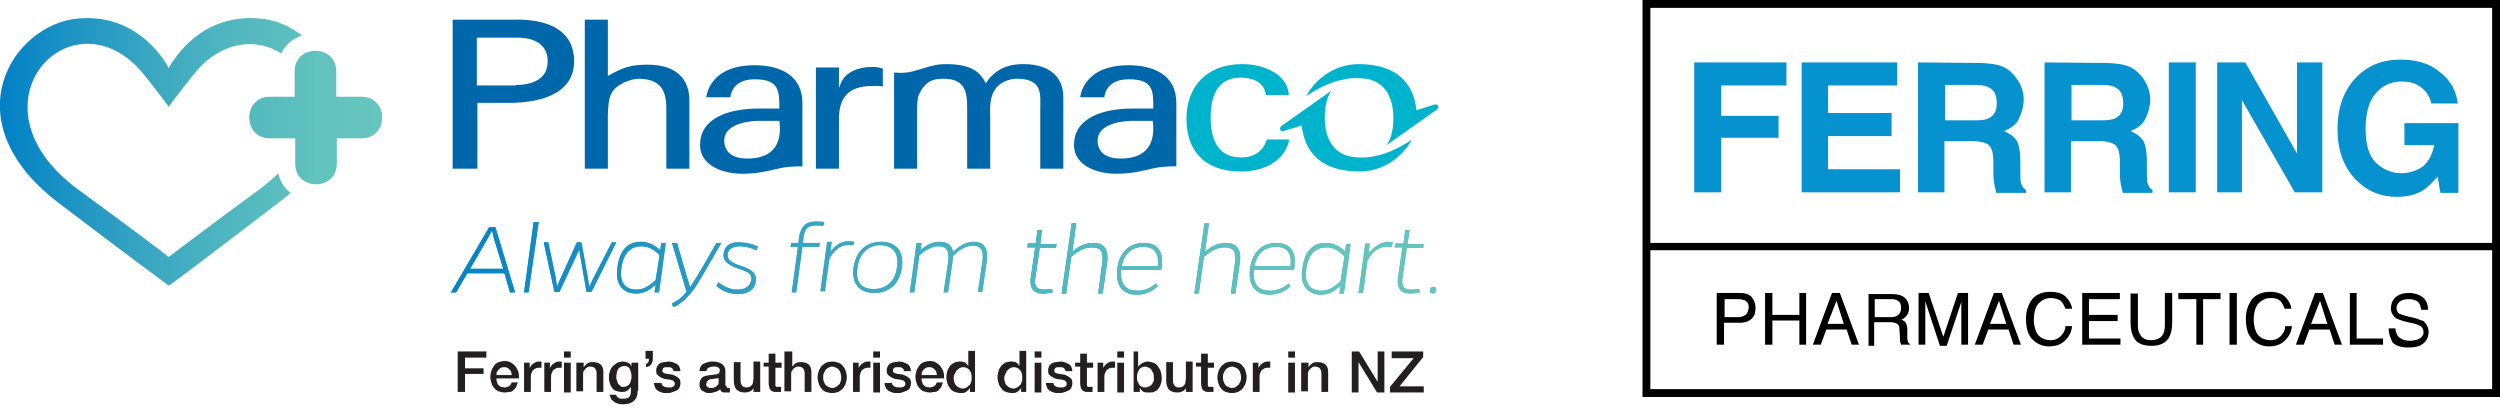 <?xml version="1.0" encoding="utf-8"?>
<!-- Generator: Adobe Illustrator 23.1.1, SVG Export Plug-In . SVG Version: 6.00 Build 0)  -->
<svg version="1.1" id="Layer_1" xmlns="http://www.w3.org/2000/svg" xmlns:xlink="http://www.w3.org/1999/xlink" x="0px" y="0px"
	 viewBox="0 0 444.6 72.7" style="enable-background:new 0 0 444.6 72.7;" xml:space="preserve">
<style type="text/css">
	.st0{fill:#00B3CC;}
	.st1{fill:#0067AB;}
	.st2{fill:url(#SVGID_1_);}
	.st3{fill:url(#SVGID_2_);}
	.st4{fill:url(#SVGID_3_);}
	.st5{fill:url(#SVGID_4_);}
	.st6{fill:url(#SVGID_5_);}
	.st7{fill:url(#SVGID_6_);}
	.st8{fill:url(#SVGID_7_);}
	.st9{fill:url(#SVGID_8_);}
	.st10{fill:url(#SVGID_9_);}
	.st11{fill:url(#SVGID_10_);}
	.st12{fill:url(#SVGID_11_);}
	.st13{fill:url(#SVGID_12_);}
	.st14{fill:url(#SVGID_13_);}
	.st15{fill:url(#SVGID_14_);}
	.st16{fill:url(#SVGID_15_);}
	.st17{fill:url(#SVGID_16_);}
	.st18{fill:url(#SVGID_17_);}
	.st19{fill:url(#SVGID_18_);}
	.st20{fill:url(#SVGID_19_);}
	.st21{fill:url(#SVGID_20_);}
	.st22{fill:url(#SVGID_21_);}
	.st23{fill:url(#SVGID_22_);}
	.st24{fill:url(#SVGID_23_);}
	.st25{fill:url(#SVGID_24_);}
	.st26{fill:url(#SVGID_25_);}
	.st27{fill:url(#SVGID_26_);}
	.st28{fill:url(#SVGID_27_);}
	.st29{fill:url(#SVGID_28_);}
	.st30{fill:url(#SVGID_29_);}
	.st31{fill:url(#SVGID_30_);}
	.st32{fill:url(#SVGID_31_);}
	.st33{fill:url(#SVGID_32_);}
	.st34{fill:url(#SVGID_33_);}
	.st35{fill:url(#SVGID_34_);}
	.st36{fill:url(#SVGID_35_);}
	.st37{fill:url(#SVGID_36_);}
	.st38{fill:url(#SVGID_37_);}
	.st39{fill:url(#SVGID_38_);}
	.st40{fill:url(#SVGID_39_);}
	.st41{fill:url(#SVGID_40_);}
	.st42{fill:#231F20;}
	.st43{fill:none;}
	.st44{fill:#0692CE;}
</style>
<path class="st0" d="M229.3,24.8c-0.8,3.8-4.4,5.7-8.6,5.7c-6.9,0-9.7-4.1-9.7-9.4c0-5.3,3.2-9.7,10-9.7c3.4,0,8,1.6,8.2,5.5h-4.1
	c-0.2-2.3-2.4-3.1-4.4-3.1c-3.9,0-5.4,2.8-5.4,7.1c0,4.2,1.5,7.1,5.4,7.1c2.1,0,3.9-0.9,4.6-3.2L229.3,24.8z"/>
<g>
	<path class="st1" d="M80.5,3.5h10.6c5.9-0.2,11,1.6,11,7.4c0,5.5-5.4,7.3-11.2,7.4h-6V30h-4.4V3.5z M91.7,15.1
		c0.5,0,5.7,0.2,5.7-4.2c0-4.5-5.2-4.2-5.7-4.2h-6.9v8.5H91.7z"/>
</g>
<path class="st1" d="M104,30V3.5h4.1v10l0,0c2.7-1.5,4-2,7.1-2c5.6,0,7.4,3.1,7.4,6.3V30h-4.1V19.3c0-3.2-1-5.2-4.8-5.3
	c-1.6,0-4.1,1-4.9,2.5c-0.6,1-0.7,3.1-0.7,4.2V30H104z"/>
<path class="st1" d="M138.6,19.2c0-3.1-0.1-5.1-4.4-5.1c-4.2,0-4.3,3.2-4.3,3.2h-4.3c0,0,0.4-5.7,8.6-5.7c4.4,0,8.5,1.7,8.5,6.7
	c0,0,0,9.8,0,11.3c0,0-2.1-0.1-3.9,0.3c-1.9,0.4-3.8,1-6.8,1c-3.7,0-7.5-1.6-7.5-5.1c0-5,5.4-6.5,10.5-6.5H138.6z M134.6,21.5
	c-2.5,0.1-5.8,0.9-5.8,3.5c0,2.2,1.7,3.2,4.1,3.2c4.9,0,6.2-3,5.7-6.7H134.6z"/>
<path class="st1" d="M205.1,19.2c0-3.1,0-5.1-4.4-5.1c-4.2,0-4.3,3.2-4.3,3.2h-4.3c0,0,0.4-5.7,8.6-5.7c4.4,0,8.5,1.7,8.5,6.7
	c0,0,0,9.8,0,11.3c0,0-2.1-0.1-3.9,0.3c-1.9,0.4-3.8,1-6.8,1c-3.7,0-7.5-1.6-7.5-5.1c0-5,5.4-6.5,10.5-6.5H205.1z M201,21.5
	c-2.5,0.1-5.8,0.9-5.8,3.5c0,2.2,1.7,3.2,4.1,3.2c4.9,0,6.2-3,5.7-6.7H201z"/>
<path class="st1" d="M149.2,30h-4.1V12l4.1,0v3.5h0.1c0.6-2.5,3-3.6,6-3.6c0.9,0,1.7,0.3,1.7,0.3l0,3.2c0,0-0.4-0.2-1.9-0.1
	c-4.3,0-5.9,2.1-5.9,5.9V30z"/>
<path class="st1" d="M162.3,12.7c2.3-0.6,3.7-1.3,5.9-1.3c4.1,0,6,1.1,7.1,3.4c1.5-2.2,3.5-3.4,6.7-3.4c5,0,7.1,2.6,7.1,5.8V30H185
	V19.3c0-2.5,0.5-5.3-4.2-5.3c-1.2,0-3.5,0.6-4.3,2.8c-0.6,1.6-0.4,3.4-0.4,3.9V30H172V19.3c0-3.1-0.4-5.3-4.3-5.3
	c-1.7,0-3.2,0.4-4.3,2.9c-0.4,1-0.3,3.3-0.3,3.7V30H159V12.9C159,12.9,160.8,13.1,162.3,12.7z"/>
<g>
	<g>
		<path class="st0" d="M246.6,25.8c0.9-1.3,1.2-3,1.2-4.8c0-3.8-1.6-7.1-6.2-7.1c-1.1,0-1.4-0.1-3.4,0.4c-3,0.7-5.9,2.8-5.9,2.8
			c1.7-3.2,5.2-5.7,9.3-5.7c6.7,0,9.8,3.3,10.3,8.2c0,0,2.6-0.8,3.2-1c0.5-0.2,1,0.4,0.4,0.9L246.6,25.8z"/>
	</g>
</g>
<g>
	<g>
		<path class="st0" d="M236.8,16.1c-0.9,1.3-1.2,3-1.2,4.8c0,3.8,1.6,7.1,6.2,7.1c1.1,0,1.4,0.1,3.4-0.4c3-0.7,5.9-2.8,5.9-2.8
			c-1.7,3.2-5.2,5.7-9.3,5.7c-6.7,0-9.8-3.3-10.3-8.2c0,0-2.6,0.8-3.2,1c-0.5,0.2-1-0.4-0.4-0.9L236.8,16.1z"/>
	</g>
</g>
<g>
	<linearGradient id="SVGID_1_" gradientUnits="userSpaceOnUse" x1="80.218" y1="54.545" x2="175.883" y2="54.545">
		<stop  offset="0" style="stop-color:#0080C6"/>
		<stop  offset="0.129" style="stop-color:#158EC4"/>
		<stop  offset="0.379" style="stop-color:#38A6C2"/>
		<stop  offset="0.615" style="stop-color:#51B8C0"/>
		<stop  offset="0.828" style="stop-color:#61C2BE"/>
		<stop  offset="1" style="stop-color:#66C6BE"/>
	</linearGradient>
	<path class="st2" d="M119.7,54.6c0.1-0.1,0.3-0.1,0.4-0.2h-0.4L119.7,54.6z"/>
	<linearGradient id="SVGID_2_" gradientUnits="userSpaceOnUse" x1="182.677" y1="45.91" x2="255.458" y2="45.91">
		<stop  offset="0" style="stop-color:#0080C6"/>
		<stop  offset="0.129" style="stop-color:#158EC4"/>
		<stop  offset="0.379" style="stop-color:#38A6C2"/>
		<stop  offset="0.615" style="stop-color:#51B8C0"/>
		<stop  offset="0.828" style="stop-color:#61C2BE"/>
		<stop  offset="1" style="stop-color:#66C6BE"/>
	</linearGradient>
	<path class="st3" d="M194.4,43.2c-1.4,0-2.6,0.6-3.7,1.6l0.7-5.1h-0.8l-1.8,12.5h0.8l0.9-6.5c1.2-1.1,2.4-1.7,3.7-1.7
		c1.7,0,2.1,0.9,1.8,2.9l-0.7,5.3h0.8l0.8-5.5C197.2,44.4,196.4,43.2,194.4,43.2z"/>
	<linearGradient id="SVGID_3_" gradientUnits="userSpaceOnUse" x1="77.046" y1="45.91" x2="258.454" y2="45.91">
		<stop  offset="0" style="stop-color:#0080C6"/>
		<stop  offset="0.129" style="stop-color:#158EC4"/>
		<stop  offset="0.379" style="stop-color:#38A6C2"/>
		<stop  offset="0.615" style="stop-color:#51B8C0"/>
		<stop  offset="0.828" style="stop-color:#61C2BE"/>
		<stop  offset="1" style="stop-color:#66C6BE"/>
	</linearGradient>
	<path class="st4" d="M194.4,43.2c-1.4,0-2.6,0.6-3.7,1.6l0.7-5.1h-0.8l-1.8,12.5h0.8l0.9-6.5c1.2-1.1,2.4-1.7,3.7-1.7
		c1.7,0,2.1,0.9,1.8,2.9l-0.7,5.3h0.8l0.8-5.5C197.2,44.4,196.4,43.2,194.4,43.2z"/>
	<linearGradient id="SVGID_4_" gradientUnits="userSpaceOnUse" x1="182.676" y1="51.599" x2="255.456" y2="51.599">
		<stop  offset="0" style="stop-color:#0080C6"/>
		<stop  offset="0.129" style="stop-color:#158EC4"/>
		<stop  offset="0.379" style="stop-color:#38A6C2"/>
		<stop  offset="0.615" style="stop-color:#51B8C0"/>
		<stop  offset="0.828" style="stop-color:#61C2BE"/>
		<stop  offset="1" style="stop-color:#66C6BE"/>
	</linearGradient>
	<path class="st5" d="M254.9,51c-0.3,0-0.6,0.2-0.6,0.6c-0.1,0.4,0.2,0.6,0.5,0.6c0.4,0,0.6-0.2,0.6-0.6
		C255.5,51.3,255.3,51,254.9,51z"/>
	<linearGradient id="SVGID_5_" gradientUnits="userSpaceOnUse" x1="77.047" y1="51.599" x2="258.452" y2="51.599">
		<stop  offset="0" style="stop-color:#0080C6"/>
		<stop  offset="0.129" style="stop-color:#158EC4"/>
		<stop  offset="0.379" style="stop-color:#38A6C2"/>
		<stop  offset="0.615" style="stop-color:#51B8C0"/>
		<stop  offset="0.828" style="stop-color:#61C2BE"/>
		<stop  offset="1" style="stop-color:#66C6BE"/>
	</linearGradient>
	<path class="st6" d="M254.9,51c-0.3,0-0.6,0.2-0.6,0.6c-0.1,0.4,0.2,0.6,0.5,0.6c0.4,0,0.6-0.2,0.6-0.6
		C255.5,51.3,255.3,51,254.9,51z"/>
	<linearGradient id="SVGID_6_" gradientUnits="userSpaceOnUse" x1="182.675" y1="45.91" x2="255.457" y2="45.91">
		<stop  offset="0" style="stop-color:#0080C6"/>
		<stop  offset="0.129" style="stop-color:#158EC4"/>
		<stop  offset="0.379" style="stop-color:#38A6C2"/>
		<stop  offset="0.615" style="stop-color:#51B8C0"/>
		<stop  offset="0.828" style="stop-color:#61C2BE"/>
		<stop  offset="1" style="stop-color:#66C6BE"/>
	</linearGradient>
	<path class="st7" d="M218,43.2c-1.4,0-2.6,0.6-3.7,1.6l0.7-5.1h-0.8l-1.8,12.5h0.8l0.9-6.5c1.2-1.1,2.4-1.7,3.7-1.7
		c1.7,0,2.1,0.9,1.8,2.9l-0.7,5.3h0.8l0.8-5.5C220.8,44.4,220,43.2,218,43.2z"/>
	<linearGradient id="SVGID_7_" gradientUnits="userSpaceOnUse" x1="77.045" y1="45.91" x2="258.452" y2="45.91">
		<stop  offset="0" style="stop-color:#0080C6"/>
		<stop  offset="0.129" style="stop-color:#158EC4"/>
		<stop  offset="0.379" style="stop-color:#38A6C2"/>
		<stop  offset="0.615" style="stop-color:#51B8C0"/>
		<stop  offset="0.828" style="stop-color:#61C2BE"/>
		<stop  offset="1" style="stop-color:#66C6BE"/>
	</linearGradient>
	<path class="st8" d="M218,43.2c-1.4,0-2.6,0.6-3.7,1.6l0.7-5.1h-0.8l-1.8,12.5h0.8l0.9-6.5c1.2-1.1,2.4-1.7,3.7-1.7
		c1.7,0,2.1,0.9,1.8,2.9l-0.7,5.3h0.8l0.8-5.5C220.8,44.4,220,43.2,218,43.2z"/>
	<linearGradient id="SVGID_8_" gradientUnits="userSpaceOnUse" x1="182.679" y1="46.567" x2="255.456" y2="46.567">
		<stop  offset="0" style="stop-color:#0080C6"/>
		<stop  offset="0.129" style="stop-color:#158EC4"/>
		<stop  offset="0.379" style="stop-color:#38A6C2"/>
		<stop  offset="0.615" style="stop-color:#51B8C0"/>
		<stop  offset="0.828" style="stop-color:#61C2BE"/>
		<stop  offset="1" style="stop-color:#66C6BE"/>
	</linearGradient>
	<path class="st9" d="M250.7,40.9h-0.8l-0.3,2.4h-1.4L248,44h1.4l-0.8,5.5c-0.2,1.7,0.5,2.7,2.1,2.7c0.4,0,0.8,0,1.8-0.2l-0.1-0.6
		c-0.8,0.1-1.2,0.1-1.5,0.1c-1.1,0-1.7-0.5-1.5-1.9l0.8-5.5h2.9l0.1-0.7h-2.9L250.7,40.9z"/>
	<linearGradient id="SVGID_9_" gradientUnits="userSpaceOnUse" x1="77.055" y1="46.567" x2="258.451" y2="46.567">
		<stop  offset="0" style="stop-color:#0080C6"/>
		<stop  offset="0.129" style="stop-color:#158EC4"/>
		<stop  offset="0.379" style="stop-color:#38A6C2"/>
		<stop  offset="0.615" style="stop-color:#51B8C0"/>
		<stop  offset="0.828" style="stop-color:#61C2BE"/>
		<stop  offset="1" style="stop-color:#66C6BE"/>
	</linearGradient>
	<path class="st10" d="M250.7,40.9h-0.8l-0.3,2.4h-1.4L248,44h1.4l-0.8,5.5c-0.2,1.7,0.5,2.7,2.1,2.7c0.4,0,0.8,0,1.8-0.2l-0.1-0.6
		c-0.8,0.1-1.2,0.1-1.5,0.1c-1.1,0-1.7-0.5-1.5-1.9l0.8-5.5h2.9l0.1-0.7h-2.9L250.7,40.9z"/>
	<linearGradient id="SVGID_10_" gradientUnits="userSpaceOnUse" x1="182.681" y1="47.67" x2="255.455" y2="47.67">
		<stop  offset="0" style="stop-color:#0080C6"/>
		<stop  offset="0.129" style="stop-color:#158EC4"/>
		<stop  offset="0.379" style="stop-color:#38A6C2"/>
		<stop  offset="0.615" style="stop-color:#51B8C0"/>
		<stop  offset="0.828" style="stop-color:#61C2BE"/>
		<stop  offset="1" style="stop-color:#66C6BE"/>
	</linearGradient>
	<path class="st11" d="M243.4,45.1l0.2-1.8h-0.8l-1.2,8.8h0.8l0.8-5.8c0.9-1.6,2-2.4,3.2-2.4c0.3,0,0.6,0,1.1,0l0.2-0.8
		c-0.5-0.1-0.8-0.1-1.1-0.1C245.4,43.2,244.2,44,243.4,45.1z"/>
	<linearGradient id="SVGID_11_" gradientUnits="userSpaceOnUse" x1="77.061" y1="47.67" x2="258.45" y2="47.67">
		<stop  offset="0" style="stop-color:#0080C6"/>
		<stop  offset="0.129" style="stop-color:#158EC4"/>
		<stop  offset="0.379" style="stop-color:#38A6C2"/>
		<stop  offset="0.615" style="stop-color:#51B8C0"/>
		<stop  offset="0.828" style="stop-color:#61C2BE"/>
		<stop  offset="1" style="stop-color:#66C6BE"/>
	</linearGradient>
	<path class="st12" d="M243.4,45.1l0.2-1.8h-0.8l-1.2,8.8h0.8l0.8-5.8c0.9-1.6,2-2.4,3.2-2.4c0.3,0,0.6,0,1.1,0l0.2-0.8
		c-0.5-0.1-0.8-0.1-1.1-0.1C245.4,43.2,244.2,44,243.4,45.1z"/>
	<linearGradient id="SVGID_12_" gradientUnits="userSpaceOnUse" x1="182.677" y1="46.567" x2="255.454" y2="46.567">
		<stop  offset="0" style="stop-color:#0080C6"/>
		<stop  offset="0.129" style="stop-color:#158EC4"/>
		<stop  offset="0.379" style="stop-color:#38A6C2"/>
		<stop  offset="0.615" style="stop-color:#51B8C0"/>
		<stop  offset="0.828" style="stop-color:#61C2BE"/>
		<stop  offset="1" style="stop-color:#66C6BE"/>
	</linearGradient>
	<path class="st13" d="M185.3,40.9h-0.8l-0.3,2.4h-1.4l-0.1,0.7h1.4l-0.8,5.5c-0.2,1.7,0.5,2.7,2.1,2.7c0.4,0,0.8,0,1.8-0.2
		l-0.1-0.6c-0.8,0.1-1.2,0.1-1.5,0.1c-1.1,0-1.7-0.5-1.5-1.9l0.8-5.5h2.9l0.1-0.7H185L185.3,40.9z"/>
	<linearGradient id="SVGID_13_" gradientUnits="userSpaceOnUse" x1="77.053" y1="46.567" x2="258.449" y2="46.567">
		<stop  offset="0" style="stop-color:#0080C6"/>
		<stop  offset="0.129" style="stop-color:#158EC4"/>
		<stop  offset="0.379" style="stop-color:#38A6C2"/>
		<stop  offset="0.615" style="stop-color:#51B8C0"/>
		<stop  offset="0.828" style="stop-color:#61C2BE"/>
		<stop  offset="1" style="stop-color:#66C6BE"/>
	</linearGradient>
	<path class="st14" d="M185.3,40.9h-0.8l-0.3,2.4h-1.4l-0.1,0.7h1.4l-0.8,5.5c-0.2,1.7,0.5,2.7,2.1,2.7c0.4,0,0.8,0,1.8-0.2
		l-0.1-0.6c-0.8,0.1-1.2,0.1-1.5,0.1c-1.1,0-1.7-0.5-1.5-1.9l0.8-5.5h2.9l0.1-0.7H185L185.3,40.9z"/>
	<linearGradient id="SVGID_14_" gradientUnits="userSpaceOnUse" x1="182.676" y1="47.756" x2="255.458" y2="47.756">
		<stop  offset="0" style="stop-color:#0080C6"/>
		<stop  offset="0.129" style="stop-color:#158EC4"/>
		<stop  offset="0.379" style="stop-color:#38A6C2"/>
		<stop  offset="0.615" style="stop-color:#51B8C0"/>
		<stop  offset="0.828" style="stop-color:#61C2BE"/>
		<stop  offset="1" style="stop-color:#66C6BE"/>
	</linearGradient>
	<path class="st15" d="M203.4,43.2c-2.3,0-4.3,1.4-4.7,4.6c-0.4,3.2,1.2,4.6,3.4,4.6c1.4,0,2.6-0.4,3.8-1.5l-0.3-0.5
		c-1,0.9-2.2,1.3-3.4,1.3c-1.7,0-3.1-0.9-2.8-3.7h7.1c0-0.2,0.1-0.3,0.1-0.5C207,44.4,205.6,43.2,203.4,43.2z M205.9,47.3h-6.4
		c0.5-2.5,2.1-3.4,3.8-3.4C205.1,43.9,206.2,44.8,205.9,47.3z"/>
	<linearGradient id="SVGID_15_" gradientUnits="userSpaceOnUse" x1="77.046" y1="47.756" x2="258.452" y2="47.756">
		<stop  offset="0" style="stop-color:#0080C6"/>
		<stop  offset="0.129" style="stop-color:#158EC4"/>
		<stop  offset="0.379" style="stop-color:#38A6C2"/>
		<stop  offset="0.615" style="stop-color:#51B8C0"/>
		<stop  offset="0.828" style="stop-color:#61C2BE"/>
		<stop  offset="1" style="stop-color:#66C6BE"/>
	</linearGradient>
	<path class="st16" d="M203.4,43.2c-2.3,0-4.3,1.4-4.7,4.6c-0.4,3.2,1.2,4.6,3.4,4.6c1.4,0,2.6-0.4,3.8-1.5l-0.3-0.5
		c-1,0.9-2.2,1.3-3.4,1.3c-1.7,0-3.1-0.9-2.8-3.7h7.1c0-0.2,0.1-0.3,0.1-0.5C207,44.4,205.6,43.2,203.4,43.2z M205.9,47.3h-6.4
		c0.5-2.5,2.1-3.4,3.8-3.4C205.1,43.9,206.2,44.8,205.9,47.3z"/>
	<linearGradient id="SVGID_16_" gradientUnits="userSpaceOnUse" x1="182.679" y1="47.756" x2="255.455" y2="47.756">
		<stop  offset="0" style="stop-color:#0080C6"/>
		<stop  offset="0.129" style="stop-color:#158EC4"/>
		<stop  offset="0.379" style="stop-color:#38A6C2"/>
		<stop  offset="0.615" style="stop-color:#51B8C0"/>
		<stop  offset="0.828" style="stop-color:#61C2BE"/>
		<stop  offset="1" style="stop-color:#66C6BE"/>
	</linearGradient>
	<path class="st17" d="M227,43.2c-2.3,0-4.3,1.4-4.7,4.6c-0.4,3.2,1.2,4.6,3.4,4.6c1.4,0,2.6-0.4,3.8-1.5l-0.3-0.5
		c-1,0.9-2.2,1.3-3.4,1.3c-1.7,0-3.1-0.9-2.8-3.7h7.1c0-0.2,0.1-0.3,0.1-0.5C230.6,44.4,229.2,43.2,227,43.2z M229.5,47.3h-6.4
		c0.5-2.5,2.1-3.4,3.8-3.4C228.7,43.9,229.8,44.8,229.5,47.3z"/>
	<linearGradient id="SVGID_17_" gradientUnits="userSpaceOnUse" x1="77.055" y1="47.756" x2="258.45" y2="47.756">
		<stop  offset="0" style="stop-color:#0080C6"/>
		<stop  offset="0.129" style="stop-color:#158EC4"/>
		<stop  offset="0.379" style="stop-color:#38A6C2"/>
		<stop  offset="0.615" style="stop-color:#51B8C0"/>
		<stop  offset="0.828" style="stop-color:#61C2BE"/>
		<stop  offset="1" style="stop-color:#66C6BE"/>
	</linearGradient>
	<path class="st18" d="M227,43.2c-2.3,0-4.3,1.4-4.7,4.6c-0.4,3.2,1.2,4.6,3.4,4.6c1.4,0,2.6-0.4,3.8-1.5l-0.3-0.5
		c-1,0.9-2.2,1.3-3.4,1.3c-1.7,0-3.1-0.9-2.8-3.7h7.1c0-0.2,0.1-0.3,0.1-0.5C230.6,44.4,229.2,43.2,227,43.2z M229.5,47.3h-6.4
		c0.5-2.5,2.1-3.4,3.8-3.4C228.7,43.9,229.8,44.8,229.5,47.3z"/>
	<linearGradient id="SVGID_18_" gradientUnits="userSpaceOnUse" x1="182.679" y1="47.756" x2="255.455" y2="47.756">
		<stop  offset="0" style="stop-color:#0080C6"/>
		<stop  offset="0.129" style="stop-color:#158EC4"/>
		<stop  offset="0.379" style="stop-color:#38A6C2"/>
		<stop  offset="0.615" style="stop-color:#51B8C0"/>
		<stop  offset="0.828" style="stop-color:#61C2BE"/>
		<stop  offset="1" style="stop-color:#66C6BE"/>
	</linearGradient>
	<path class="st19" d="M239.2,44.7c-0.9-0.9-2.1-1.5-3.4-1.5c-2.1,0-3.8,1.2-4.2,4.6c-0.5,3.3,1.3,4.6,3.3,4.6
		c1.5,0,2.4-0.6,3.5-1.6l-0.2,1.4h0.8l1.2-8.8h-0.8L239.2,44.7z M238.4,50c-1.2,1.1-2.1,1.7-3.5,1.7c-1.6,0-3-1-2.6-3.8
		c0.4-2.9,1.8-3.9,3.6-3.9c1.2,0,2.3,0.6,3.2,1.6L238.4,50z"/>
	<linearGradient id="SVGID_19_" gradientUnits="userSpaceOnUse" x1="77.059" y1="47.756" x2="258.45" y2="47.756">
		<stop  offset="0" style="stop-color:#0080C6"/>
		<stop  offset="0.129" style="stop-color:#158EC4"/>
		<stop  offset="0.379" style="stop-color:#38A6C2"/>
		<stop  offset="0.615" style="stop-color:#51B8C0"/>
		<stop  offset="0.828" style="stop-color:#61C2BE"/>
		<stop  offset="1" style="stop-color:#66C6BE"/>
	</linearGradient>
	<path class="st20" d="M239.2,44.7c-0.9-0.9-2.1-1.5-3.4-1.5c-2.1,0-3.8,1.2-4.2,4.6c-0.5,3.3,1.3,4.6,3.3,4.6
		c1.5,0,2.4-0.6,3.5-1.6l-0.2,1.4h0.8l1.2-8.8h-0.8L239.2,44.7z M238.4,50c-1.2,1.1-2.1,1.7-3.5,1.7c-1.6,0-3-1-2.6-3.8
		c0.4-2.9,1.8-3.9,3.6-3.9c1.2,0,2.3,0.6,3.2,1.6L238.4,50z"/>
	<linearGradient id="SVGID_20_" gradientUnits="userSpaceOnUse" x1="80.241" y1="47.481" x2="175.849" y2="47.481">
		<stop  offset="0" style="stop-color:#0080C6"/>
		<stop  offset="0.129" style="stop-color:#158EC4"/>
		<stop  offset="0.379" style="stop-color:#38A6C2"/>
		<stop  offset="0.615" style="stop-color:#51B8C0"/>
		<stop  offset="0.828" style="stop-color:#61C2BE"/>
		<stop  offset="1" style="stop-color:#66C6BE"/>
	</linearGradient>
	<path class="st21" d="M173.2,43c-1.2,0-2.4,0.5-3.7,1.8c-0.2-1.2-1-1.8-2.4-1.8c-1.2,0-2.3,0.5-3.4,1.5l0.2-1.3H163l-1.2,8.8h0.8
		l0.9-6.6c1.2-1,2.3-1.6,3.4-1.6c1.5,0,2,0.9,1.7,2.9l-0.8,5.3h0.8l0.8-5.5c0-0.4,0.1-0.7,0.1-1c1.2-1.2,2.4-1.8,3.5-1.8
		c1.5,0,2,0.9,1.7,2.9l-0.8,5.3h0.8l0.8-5.5C175.8,44.2,175,43,173.2,43z"/>
	<linearGradient id="SVGID_21_" gradientUnits="userSpaceOnUse" x1="77.048" y1="47.481" x2="258.454" y2="47.481">
		<stop  offset="0" style="stop-color:#0080C6"/>
		<stop  offset="0.129" style="stop-color:#158EC4"/>
		<stop  offset="0.379" style="stop-color:#38A6C2"/>
		<stop  offset="0.615" style="stop-color:#51B8C0"/>
		<stop  offset="0.828" style="stop-color:#61C2BE"/>
		<stop  offset="1" style="stop-color:#66C6BE"/>
	</linearGradient>
	<path class="st22" d="M173.2,43c-1.2,0-2.4,0.5-3.7,1.8c-0.2-1.2-1-1.8-2.4-1.8c-1.2,0-2.3,0.5-3.4,1.5l0.2-1.3H163l-1.2,8.8h0.8
		l0.9-6.6c1.2-1,2.3-1.6,3.4-1.6c1.5,0,2,0.9,1.7,2.9l-0.8,5.3h0.8l0.8-5.5c0-0.4,0.1-0.7,0.1-1c1.2-1.2,2.4-1.8,3.5-1.8
		c1.5,0,2,0.9,1.7,2.9l-0.8,5.3h0.8l0.8-5.5C175.8,44.2,175,43,173.2,43z"/>
	<linearGradient id="SVGID_22_" gradientUnits="userSpaceOnUse" x1="80.243" y1="48.801" x2="175.847" y2="48.801">
		<stop  offset="0" style="stop-color:#0080C6"/>
		<stop  offset="0.129" style="stop-color:#158EC4"/>
		<stop  offset="0.379" style="stop-color:#38A6C2"/>
		<stop  offset="0.615" style="stop-color:#51B8C0"/>
		<stop  offset="0.828" style="stop-color:#61C2BE"/>
		<stop  offset="1" style="stop-color:#66C6BE"/>
	</linearGradient>
	<path class="st23" d="M123.9,50.7c1.5-2.4,2.9-5,4.4-7.5h-0.9c-1.7,3-3,5.3-4.3,7.3l-0.4,0.6c-0.1-0.4-0.2-0.9-0.4-1.4l-1.9-6.5
		h-0.9l2.6,8.7c-0.8,1-1.6,1.6-2.6,2.1l0.2,0.5h0.4C121.5,53.7,122.8,52.4,123.9,50.7z"/>
	<linearGradient id="SVGID_23_" gradientUnits="userSpaceOnUse" x1="77.051" y1="48.801" x2="258.448" y2="48.801">
		<stop  offset="0" style="stop-color:#0080C6"/>
		<stop  offset="0.129" style="stop-color:#158EC4"/>
		<stop  offset="0.379" style="stop-color:#38A6C2"/>
		<stop  offset="0.615" style="stop-color:#51B8C0"/>
		<stop  offset="0.828" style="stop-color:#61C2BE"/>
		<stop  offset="1" style="stop-color:#66C6BE"/>
	</linearGradient>
	<path class="st24" d="M123.9,50.7c1.5-2.4,2.9-5,4.4-7.5h-0.9c-1.7,3-3,5.3-4.3,7.3l-0.4,0.6c-0.1-0.4-0.2-0.9-0.4-1.4l-1.9-6.5
		h-0.9l2.6,8.7c-0.8,1-1.6,1.6-2.6,2.1l0.2,0.5h0.4C121.5,53.7,122.8,52.4,123.9,50.7z"/>
	<linearGradient id="SVGID_24_" gradientUnits="userSpaceOnUse" x1="80.244" y1="47.566" x2="175.849" y2="47.566">
		<stop  offset="0" style="stop-color:#0080C6"/>
		<stop  offset="0.129" style="stop-color:#158EC4"/>
		<stop  offset="0.379" style="stop-color:#38A6C2"/>
		<stop  offset="0.615" style="stop-color:#51B8C0"/>
		<stop  offset="0.828" style="stop-color:#61C2BE"/>
		<stop  offset="1" style="stop-color:#66C6BE"/>
	</linearGradient>
	<path class="st25" d="M156.7,43c-2.7,0-4.5,1.7-4.9,4.6c-0.4,2.8,1,4.5,3.7,4.5c2.7,0,4.5-1.7,4.9-4.5
		C160.8,44.7,159.4,43,156.7,43z M159.5,47.6c-0.3,2.4-1.9,3.8-4.1,3.8c-2.3,0-3.3-1.3-2.9-3.8c0.3-2.5,1.9-4,4.1-4
		C158.9,43.7,159.9,45.1,159.5,47.6z"/>
	<linearGradient id="SVGID_25_" gradientUnits="userSpaceOnUse" x1="77.051" y1="47.566" x2="258.449" y2="47.566">
		<stop  offset="0" style="stop-color:#0080C6"/>
		<stop  offset="0.129" style="stop-color:#158EC4"/>
		<stop  offset="0.379" style="stop-color:#38A6C2"/>
		<stop  offset="0.615" style="stop-color:#51B8C0"/>
		<stop  offset="0.828" style="stop-color:#61C2BE"/>
		<stop  offset="1" style="stop-color:#66C6BE"/>
	</linearGradient>
	<path class="st26" d="M156.7,43c-2.7,0-4.5,1.7-4.9,4.6c-0.4,2.8,1,4.5,3.7,4.5c2.7,0,4.5-1.7,4.9-4.5
		C160.8,44.7,159.4,43,156.7,43z M159.5,47.6c-0.3,2.4-1.9,3.8-4.1,3.8c-2.3,0-3.3-1.3-2.9-3.8c0.3-2.5,1.9-4,4.1-4
		C158.9,43.7,159.9,45.1,159.5,47.6z"/>
	<linearGradient id="SVGID_26_" gradientUnits="userSpaceOnUse" x1="80.241" y1="47.566" x2="175.85" y2="47.566">
		<stop  offset="0" style="stop-color:#0080C6"/>
		<stop  offset="0.129" style="stop-color:#158EC4"/>
		<stop  offset="0.379" style="stop-color:#38A6C2"/>
		<stop  offset="0.615" style="stop-color:#51B8C0"/>
		<stop  offset="0.828" style="stop-color:#61C2BE"/>
		<stop  offset="1" style="stop-color:#66C6BE"/>
	</linearGradient>
	<path class="st27" d="M128.7,45c-0.2,1.2,0.4,2,2.7,2.8c1.9,0.6,2.4,1.1,2.2,2c-0.2,1.2-1.2,1.7-2.5,1.7c-1.3,0-2.5-0.6-3.3-1.3
		l-0.4,0.6c0.8,0.9,2.4,1.5,3.7,1.5c1.7,0,3.1-0.6,3.3-2.2c0.2-1.4-0.5-2.1-2.6-2.8c-1.9-0.6-2.5-1.2-2.4-2.1c0.1-0.9,1-1.4,2.2-1.4
		c0.9,0,2.1,0.3,2.9,0.7l0.3-0.6c-0.9-0.5-2.1-0.8-3.3-0.8C130.1,43,128.9,43.6,128.7,45z"/>
	<linearGradient id="SVGID_27_" gradientUnits="userSpaceOnUse" x1="77.048" y1="47.566" x2="258.454" y2="47.566">
		<stop  offset="0" style="stop-color:#0080C6"/>
		<stop  offset="0.129" style="stop-color:#158EC4"/>
		<stop  offset="0.379" style="stop-color:#38A6C2"/>
		<stop  offset="0.615" style="stop-color:#51B8C0"/>
		<stop  offset="0.828" style="stop-color:#61C2BE"/>
		<stop  offset="1" style="stop-color:#66C6BE"/>
	</linearGradient>
	<path class="st28" d="M128.7,45c-0.2,1.2,0.4,2,2.7,2.8c1.9,0.6,2.4,1.1,2.2,2c-0.2,1.2-1.2,1.7-2.5,1.7c-1.3,0-2.5-0.6-3.3-1.3
		l-0.4,0.6c0.8,0.9,2.4,1.5,3.7,1.5c1.7,0,3.1-0.6,3.3-2.2c0.2-1.4-0.5-2.1-2.6-2.8c-1.9-0.6-2.5-1.2-2.4-2.1c0.1-0.9,1-1.4,2.2-1.4
		c0.9,0,2.1,0.3,2.9,0.7l0.3-0.6c-0.9-0.5-2.1-0.8-3.3-0.8C130.1,43,128.9,43.6,128.7,45z"/>
	<linearGradient id="SVGID_28_" gradientUnits="userSpaceOnUse" x1="80.242" y1="46.178" x2="175.847" y2="46.178">
		<stop  offset="0" style="stop-color:#0080C6"/>
		<stop  offset="0.129" style="stop-color:#158EC4"/>
		<stop  offset="0.379" style="stop-color:#38A6C2"/>
		<stop  offset="0.615" style="stop-color:#51B8C0"/>
		<stop  offset="0.828" style="stop-color:#61C2BE"/>
		<stop  offset="1" style="stop-color:#66C6BE"/>
	</linearGradient>
	<path class="st29" d="M87,40.4L80.2,52h0.9l2-3.4h6.6l1,3.4h0.9l-3.5-11.6H87z M83.6,47.8l3.2-5.5c0.3-0.5,0.5-1,0.7-1.3h0
		c0.1,0.3,0.2,0.8,0.3,1.3l1.7,5.5H83.6z"/>
	<linearGradient id="SVGID_29_" gradientUnits="userSpaceOnUse" x1="77.05" y1="46.178" x2="258.449" y2="46.178">
		<stop  offset="0" style="stop-color:#0080C6"/>
		<stop  offset="0.129" style="stop-color:#158EC4"/>
		<stop  offset="0.379" style="stop-color:#38A6C2"/>
		<stop  offset="0.615" style="stop-color:#51B8C0"/>
		<stop  offset="0.828" style="stop-color:#61C2BE"/>
		<stop  offset="1" style="stop-color:#66C6BE"/>
	</linearGradient>
	<path class="st30" d="M87,40.4L80.2,52h0.9l2-3.4h6.6l1,3.4h0.9l-3.5-11.6H87z M83.6,47.8l3.2-5.5c0.3-0.5,0.5-1,0.7-1.3h0
		c0.1,0.3,0.2,0.8,0.3,1.3l1.7,5.5H83.6z"/>
	<linearGradient id="SVGID_30_" gradientUnits="userSpaceOnUse" x1="80.235" y1="47.481" x2="175.852" y2="47.481">
		<stop  offset="0" style="stop-color:#0080C6"/>
		<stop  offset="0.129" style="stop-color:#158EC4"/>
		<stop  offset="0.379" style="stop-color:#38A6C2"/>
		<stop  offset="0.615" style="stop-color:#51B8C0"/>
		<stop  offset="0.828" style="stop-color:#61C2BE"/>
		<stop  offset="1" style="stop-color:#66C6BE"/>
	</linearGradient>
	<path class="st31" d="M151.9,43c-0.5-0.1-0.8-0.1-1.1-0.1c-1.2,0-2.4,0.8-3.1,1.9l0.2-1.8h-0.8l-1.2,8.8h0.8l0.8-5.8
		c0.9-1.6,2-2.4,3.2-2.4c0.3,0,0.6,0,1.1,0L151.9,43z"/>
	<linearGradient id="SVGID_31_" gradientUnits="userSpaceOnUse" x1="77.042" y1="47.481" x2="258.463" y2="47.481">
		<stop  offset="0" style="stop-color:#0080C6"/>
		<stop  offset="0.129" style="stop-color:#158EC4"/>
		<stop  offset="0.379" style="stop-color:#38A6C2"/>
		<stop  offset="0.615" style="stop-color:#51B8C0"/>
		<stop  offset="0.828" style="stop-color:#61C2BE"/>
		<stop  offset="1" style="stop-color:#66C6BE"/>
	</linearGradient>
	<path class="st32" d="M151.9,43c-0.5-0.1-0.8-0.1-1.1-0.1c-1.2,0-2.4,0.8-3.1,1.9l0.2-1.8h-0.8l-1.2,8.8h0.8l0.8-5.8
		c0.9-1.6,2-2.4,3.2-2.4c0.3,0,0.6,0,1.1,0L151.9,43z"/>
	<linearGradient id="SVGID_32_" gradientUnits="userSpaceOnUse" x1="80.243" y1="47.567" x2="175.848" y2="47.567">
		<stop  offset="0" style="stop-color:#0080C6"/>
		<stop  offset="0.129" style="stop-color:#158EC4"/>
		<stop  offset="0.379" style="stop-color:#38A6C2"/>
		<stop  offset="0.615" style="stop-color:#51B8C0"/>
		<stop  offset="0.828" style="stop-color:#61C2BE"/>
		<stop  offset="1" style="stop-color:#66C6BE"/>
	</linearGradient>
	<path class="st33" d="M105.4,49.7c-0.2,0.5-0.4,0.9-0.6,1.3c-0.1-0.4-0.1-0.8-0.2-1.3l-1.2-6.6h-0.8l-3,6.6
		c-0.2,0.5-0.4,0.9-0.5,1.3c-0.1-0.4-0.2-0.8-0.2-1.3l-1.4-6.6h-0.8l1.9,8.8h0.9l3.5-7.5l1.3,7.5h0.9l4.4-8.8h-0.8L105.4,49.7z"/>
	<linearGradient id="SVGID_33_" gradientUnits="userSpaceOnUse" x1="77.05" y1="47.567" x2="258.449" y2="47.567">
		<stop  offset="0" style="stop-color:#0080C6"/>
		<stop  offset="0.129" style="stop-color:#158EC4"/>
		<stop  offset="0.379" style="stop-color:#38A6C2"/>
		<stop  offset="0.615" style="stop-color:#51B8C0"/>
		<stop  offset="0.828" style="stop-color:#61C2BE"/>
		<stop  offset="1" style="stop-color:#66C6BE"/>
	</linearGradient>
	<path class="st34" d="M105.4,49.7c-0.2,0.5-0.4,0.9-0.6,1.3c-0.1-0.4-0.1-0.8-0.2-1.3l-1.2-6.6h-0.8l-3,6.6
		c-0.2,0.5-0.4,0.9-0.5,1.3c-0.1-0.4-0.2-0.8-0.2-1.3l-1.4-6.6h-0.8l1.9,8.8h0.9l3.5-7.5l1.3,7.5h0.9l4.4-8.8h-0.8L105.4,49.7z"/>
	<linearGradient id="SVGID_34_" gradientUnits="userSpaceOnUse" x1="80.243" y1="45.721" x2="175.846" y2="45.721">
		<stop  offset="0" style="stop-color:#0080C6"/>
		<stop  offset="0.129" style="stop-color:#158EC4"/>
		<stop  offset="0.379" style="stop-color:#38A6C2"/>
		<stop  offset="0.615" style="stop-color:#51B8C0"/>
		<stop  offset="0.828" style="stop-color:#61C2BE"/>
		<stop  offset="1" style="stop-color:#66C6BE"/>
	</linearGradient>
	<polygon class="st35" points="93.2,52 94,52 95.8,39.5 94.9,39.5 	"/>
	<linearGradient id="SVGID_35_" gradientUnits="userSpaceOnUse" x1="77.05" y1="45.721" x2="258.447" y2="45.721">
		<stop  offset="0" style="stop-color:#0080C6"/>
		<stop  offset="0.129" style="stop-color:#158EC4"/>
		<stop  offset="0.379" style="stop-color:#38A6C2"/>
		<stop  offset="0.615" style="stop-color:#51B8C0"/>
		<stop  offset="0.828" style="stop-color:#61C2BE"/>
		<stop  offset="1" style="stop-color:#66C6BE"/>
	</linearGradient>
	<polygon class="st36" points="93.2,52 94,52 95.8,39.5 94.9,39.5 	"/>
	<linearGradient id="SVGID_36_" gradientUnits="userSpaceOnUse" x1="80.242" y1="47.566" x2="175.849" y2="47.566">
		<stop  offset="0" style="stop-color:#0080C6"/>
		<stop  offset="0.129" style="stop-color:#158EC4"/>
		<stop  offset="0.379" style="stop-color:#38A6C2"/>
		<stop  offset="0.615" style="stop-color:#51B8C0"/>
		<stop  offset="0.828" style="stop-color:#61C2BE"/>
		<stop  offset="1" style="stop-color:#66C6BE"/>
	</linearGradient>
	<path class="st37" d="M117.4,44.5c-0.9-0.9-2.1-1.5-3.4-1.5c-2.1,0-3.8,1.2-4.2,4.6c-0.5,3.3,1.3,4.6,3.3,4.6
		c1.5,0,2.4-0.6,3.5-1.6l-0.2,1.4h0.8l1.2-8.8h-0.8L117.4,44.5z M116.6,49.8c-1.2,1.1-2.1,1.7-3.5,1.7c-1.6,0-3-1-2.6-3.8
		c0.4-2.9,1.8-3.9,3.6-3.9c1.2,0,2.3,0.6,3.2,1.6L116.6,49.8z"/>
	<linearGradient id="SVGID_37_" gradientUnits="userSpaceOnUse" x1="77.049" y1="47.566" x2="258.452" y2="47.566">
		<stop  offset="0" style="stop-color:#0080C6"/>
		<stop  offset="0.129" style="stop-color:#158EC4"/>
		<stop  offset="0.379" style="stop-color:#38A6C2"/>
		<stop  offset="0.615" style="stop-color:#51B8C0"/>
		<stop  offset="0.828" style="stop-color:#61C2BE"/>
		<stop  offset="1" style="stop-color:#66C6BE"/>
	</linearGradient>
	<path class="st38" d="M117.4,44.5c-0.9-0.9-2.1-1.5-3.4-1.5c-2.1,0-3.8,1.2-4.2,4.6c-0.5,3.3,1.3,4.6,3.3,4.6
		c1.5,0,2.4-0.6,3.5-1.6l-0.2,1.4h0.8l1.2-8.8h-0.8L117.4,44.5z M116.6,49.8c-1.2,1.1-2.1,1.7-3.5,1.7c-1.6,0-3-1-2.6-3.8
		c0.4-2.9,1.8-3.9,3.6-3.9c1.2,0,2.3,0.6,3.2,1.6L116.6,49.8z"/>
	<linearGradient id="SVGID_38_" gradientUnits="userSpaceOnUse" x1="80.242" y1="45.664" x2="175.849" y2="45.664">
		<stop  offset="0" style="stop-color:#0080C6"/>
		<stop  offset="0.129" style="stop-color:#158EC4"/>
		<stop  offset="0.379" style="stop-color:#38A6C2"/>
		<stop  offset="0.615" style="stop-color:#51B8C0"/>
		<stop  offset="0.828" style="stop-color:#61C2BE"/>
		<stop  offset="1" style="stop-color:#66C6BE"/>
	</linearGradient>
	<path class="st39" d="M142.9,42.2c0.2-1.4,0.7-2.1,2.1-2.1c0.6,0,1,0,1.4,0.1l0.2-0.7c-0.3-0.1-0.9-0.1-1.6-0.1
		c-1.8,0-2.6,1-2.9,2.8l-0.1,1h-1.3l-0.1,0.7h1.3l-1.1,8.1h0.8l1.1-8.1h3l0.1-0.7h-3L142.9,42.2z"/>
	<linearGradient id="SVGID_39_" gradientUnits="userSpaceOnUse" x1="77.049" y1="45.664" x2="258.453" y2="45.664">
		<stop  offset="0" style="stop-color:#0080C6"/>
		<stop  offset="0.129" style="stop-color:#158EC4"/>
		<stop  offset="0.379" style="stop-color:#38A6C2"/>
		<stop  offset="0.615" style="stop-color:#51B8C0"/>
		<stop  offset="0.828" style="stop-color:#61C2BE"/>
		<stop  offset="1" style="stop-color:#66C6BE"/>
	</linearGradient>
	<path class="st40" d="M142.9,42.2c0.2-1.4,0.7-2.1,2.1-2.1c0.6,0,1,0,1.4,0.1l0.2-0.7c-0.3-0.1-0.9-0.1-1.6-0.1
		c-1.8,0-2.6,1-2.9,2.8l-0.1,1h-1.3l-0.1,0.7h1.3l-1.1,8.1h0.8l1.1-8.1h3l0.1-0.7h-3L142.9,42.2z"/>
</g>
<linearGradient id="SVGID_40_" gradientUnits="userSpaceOnUse" x1="0" y1="26.974" x2="67.993" y2="26.974">
	<stop  offset="0" style="stop-color:#0080C6"/>
	<stop  offset="0.129" style="stop-color:#158EC4"/>
	<stop  offset="0.379" style="stop-color:#38A6C2"/>
	<stop  offset="0.615" style="stop-color:#51B8C0"/>
	<stop  offset="0.828" style="stop-color:#61C2BE"/>
	<stop  offset="1" style="stop-color:#66C6BE"/>
</linearGradient>
<path class="st41" d="M30,12.1c0.9-1.6,5.8-9.8,16.3-8.8c2.6,0.2,5.2,1.3,7.4,3c-1.5,0.5-2.9,1.6-3.7,3.2c-3.9-2.5-9.5-2.5-14.3,2.3
	c-1.3,1.3-5.6,7-5.7,7.2c-0.1-0.2-4.2-5.7-5.7-7.2C11.7-0.8-6.1,19,13.9,33.7c10.5,7.7,14.6,10.8,16.1,12c1.6-1.2,5.6-4.3,16.1-12
	c1.3-1,2.4-1.9,3.4-2.9c0.3,1.5,1.1,2.7,2.2,3.5c-0.7,0.6-1.3,1.1-2.1,1.7C34.3,47.7,30.4,50.6,30,50.8c-0.3-0.2-8.5-6.3-19.7-14.8
	C-8.7,21.4,2.2,4.4,13.8,3.3C24.2,2.3,29.2,10.5,30,12.1 M64.3,24.6c4.9,0,4.9-7.4,0-7.4h-4.5v-4.5c0-4.9-7.4-4.9-7.4,0v4.5H48
	c-4.9,0-4.9,7.4,0,7.4h4.5v4.5c0,4.9,7.4,4.9,7.4,0v-4.5H64.3z"/>
<g>
	<path class="st42" d="M81.5,62.5h5v1.1h-3.8v1.9h3.3v1h-3.3v3.2h-1.3V62.5z"/>
	<path class="st42" d="M88.3,67.4c0,0.2,0,0.4,0.1,0.6s0.1,0.4,0.3,0.5c0.1,0.1,0.3,0.3,0.4,0.3s0.4,0.1,0.6,0.1
		c0.3,0,0.6-0.1,0.8-0.2c0.2-0.1,0.4-0.4,0.5-0.7h1.1c-0.1,0.3-0.2,0.5-0.3,0.8c-0.1,0.2-0.3,0.4-0.5,0.6c-0.2,0.2-0.4,0.3-0.7,0.3
		s-0.5,0.1-0.8,0.1c-0.4,0-0.8-0.1-1.1-0.2c-0.3-0.1-0.6-0.3-0.8-0.6c-0.2-0.2-0.4-0.5-0.5-0.9c-0.1-0.3-0.2-0.7-0.2-1.1
		c0-0.4,0.1-0.7,0.2-1.1c0.1-0.3,0.3-0.6,0.5-0.9s0.5-0.5,0.8-0.6c0.3-0.1,0.7-0.2,1.1-0.2c0.4,0,0.8,0.1,1.1,0.3
		c0.3,0.2,0.6,0.4,0.8,0.7c0.2,0.3,0.4,0.6,0.5,1c0.1,0.4,0.1,0.8,0.1,1.1H88.3z M91,66.6c0-0.2-0.1-0.4-0.1-0.5
		c-0.1-0.2-0.2-0.3-0.3-0.4c-0.1-0.1-0.2-0.2-0.4-0.3s-0.3-0.1-0.5-0.1c-0.2,0-0.4,0-0.6,0.1s-0.3,0.2-0.4,0.3
		c-0.1,0.1-0.2,0.3-0.3,0.4s-0.1,0.4-0.1,0.6H91z"/>
	<path class="st42" d="M93.1,64.5h1.1v1h0c0-0.1,0.1-0.3,0.2-0.4c0.1-0.1,0.2-0.3,0.4-0.4c0.1-0.1,0.3-0.2,0.5-0.3
		c0.2-0.1,0.3-0.1,0.5-0.1c0.1,0,0.2,0,0.3,0c0.1,0,0.1,0,0.2,0v1.1c-0.1,0-0.2,0-0.2,0c-0.1,0-0.2,0-0.2,0c-0.2,0-0.4,0-0.6,0.1
		s-0.3,0.2-0.5,0.3c-0.1,0.2-0.2,0.3-0.3,0.6c-0.1,0.2-0.1,0.5-0.1,0.8v2.5h-1.2V64.5z"/>
	<path class="st42" d="M96.7,64.5h1.1v1h0c0-0.1,0.1-0.3,0.2-0.4c0.1-0.1,0.2-0.3,0.4-0.4c0.1-0.1,0.3-0.2,0.5-0.3
		c0.2-0.1,0.3-0.1,0.5-0.1c0.1,0,0.2,0,0.3,0c0.1,0,0.1,0,0.2,0v1.1c-0.1,0-0.2,0-0.2,0c-0.1,0-0.2,0-0.2,0c-0.2,0-0.4,0-0.6,0.1
		s-0.3,0.2-0.5,0.3c-0.1,0.2-0.2,0.3-0.3,0.6c-0.1,0.2-0.1,0.5-0.1,0.8v2.5h-1.2V64.5z"/>
	<path class="st42" d="M100.3,62.5h1.2v1.1h-1.2V62.5z M100.3,64.5h1.2v5.3h-1.2V64.5z"/>
	<path class="st42" d="M102.7,64.5h1.1v0.8l0,0c0.2-0.3,0.4-0.5,0.7-0.7s0.6-0.2,0.9-0.2c0.6,0,1,0.1,1.4,0.4
		c0.3,0.3,0.5,0.7,0.5,1.3v3.6h-1.2v-3.3c0-0.4-0.1-0.7-0.3-0.9c-0.2-0.2-0.4-0.3-0.8-0.3c-0.2,0-0.4,0-0.5,0.1
		c-0.2,0.1-0.3,0.2-0.4,0.3s-0.2,0.3-0.3,0.4c-0.1,0.2-0.1,0.4-0.1,0.5v3.1h-1.2V64.5z"/>
	<path class="st42" d="M113.4,69.5c0,0.8-0.2,1.4-0.7,1.8c-0.4,0.4-1.1,0.6-1.9,0.6c-0.3,0-0.5,0-0.8-0.1s-0.5-0.1-0.7-0.3
		c-0.2-0.1-0.4-0.3-0.6-0.5c-0.1-0.2-0.2-0.5-0.3-0.8h1.2c0,0.2,0.1,0.3,0.2,0.4c0.1,0.1,0.2,0.2,0.3,0.2c0.1,0.1,0.2,0.1,0.4,0.1
		c0.1,0,0.3,0,0.4,0c0.5,0,0.8-0.1,1-0.3c0.2-0.2,0.3-0.6,0.3-1v-0.8h0c-0.2,0.3-0.4,0.5-0.7,0.7c-0.3,0.2-0.6,0.2-0.9,0.2
		c-0.4,0-0.8-0.1-1.1-0.2c-0.3-0.1-0.5-0.3-0.7-0.6c-0.2-0.3-0.3-0.5-0.4-0.9s-0.1-0.7-0.1-1.1c0-0.4,0.1-0.7,0.2-1
		c0.1-0.3,0.3-0.6,0.5-0.8c0.2-0.2,0.5-0.4,0.8-0.6c0.3-0.1,0.6-0.2,1-0.2c0.3,0,0.6,0.1,0.9,0.2c0.3,0.1,0.5,0.4,0.6,0.7h0v-0.7
		h1.2V69.5z M110.9,68.8c0.3,0,0.5-0.1,0.7-0.2s0.3-0.2,0.4-0.4c0.1-0.2,0.2-0.4,0.2-0.6c0.1-0.2,0.1-0.4,0.1-0.7s0-0.4-0.1-0.7
		c-0.1-0.2-0.1-0.4-0.2-0.6s-0.3-0.3-0.4-0.4c-0.2-0.1-0.4-0.1-0.6-0.1c-0.3,0-0.5,0.1-0.7,0.2c-0.2,0.1-0.3,0.2-0.4,0.4
		c-0.1,0.2-0.2,0.4-0.2,0.6c0,0.2-0.1,0.4-0.1,0.7s0,0.4,0.1,0.6c0.1,0.2,0.1,0.4,0.2,0.6c0.1,0.2,0.3,0.3,0.4,0.4
		C110.4,68.8,110.6,68.8,110.9,68.8z"/>
	<path class="st42" d="M114.8,64.7c0.2,0,0.4-0.1,0.5-0.3c0.1-0.2,0.1-0.4,0.1-0.6h-0.6v-1.4h1.3v1.4c0,0.4-0.1,0.7-0.3,1
		c-0.2,0.3-0.5,0.4-0.9,0.5V64.7z"/>
	<path class="st42" d="M117.6,68c0,0.3,0.2,0.6,0.4,0.7c0.2,0.1,0.5,0.2,0.8,0.2c0.1,0,0.2,0,0.4,0c0.1,0,0.3,0,0.4-0.1
		c0.1,0,0.2-0.1,0.3-0.2s0.1-0.2,0.1-0.4s-0.1-0.3-0.2-0.4c-0.1-0.1-0.2-0.2-0.4-0.2c-0.2-0.1-0.3-0.1-0.5-0.1s-0.4-0.1-0.6-0.1
		c-0.2,0-0.4-0.1-0.6-0.2c-0.2-0.1-0.4-0.2-0.5-0.3c-0.2-0.1-0.3-0.3-0.4-0.4c-0.1-0.2-0.1-0.4-0.1-0.7c0-0.3,0.1-0.5,0.2-0.7
		c0.1-0.2,0.3-0.4,0.5-0.5c0.2-0.1,0.5-0.2,0.7-0.2c0.3,0,0.5-0.1,0.7-0.1c0.3,0,0.5,0,0.8,0.1c0.2,0.1,0.5,0.2,0.7,0.3
		s0.4,0.3,0.5,0.5c0.1,0.2,0.2,0.5,0.2,0.8h-1.2c-0.1-0.3-0.2-0.5-0.4-0.6c-0.2-0.1-0.4-0.1-0.7-0.1c-0.1,0-0.2,0-0.3,0
		s-0.2,0-0.3,0.1c-0.1,0-0.2,0.1-0.2,0.2c-0.1,0.1-0.1,0.2-0.1,0.3c0,0.1,0,0.3,0.1,0.3c0.1,0.1,0.2,0.2,0.4,0.2
		c0.2,0.1,0.3,0.1,0.5,0.1s0.4,0.1,0.6,0.1c0.2,0,0.4,0.1,0.6,0.2c0.2,0.1,0.4,0.2,0.5,0.3c0.2,0.1,0.3,0.3,0.4,0.4
		c0.1,0.2,0.1,0.4,0.1,0.7c0,0.3-0.1,0.6-0.2,0.8c-0.1,0.2-0.3,0.4-0.6,0.5c-0.2,0.1-0.5,0.2-0.8,0.3c-0.3,0.1-0.6,0.1-0.8,0.1
		c-0.3,0-0.6,0-0.9-0.1c-0.3-0.1-0.5-0.2-0.7-0.3c-0.2-0.2-0.4-0.3-0.5-0.6c-0.1-0.2-0.2-0.5-0.2-0.8H117.6z"/>
	<path class="st42" d="M129.2,68.6c0,0.1,0,0.2,0.1,0.3c0,0.1,0.1,0.1,0.2,0.1c0,0,0.1,0,0.1,0c0,0,0.1,0,0.2,0v0.8c0,0-0.1,0-0.2,0
		c-0.1,0-0.1,0-0.2,0s-0.1,0-0.2,0c-0.1,0-0.1,0-0.2,0c-0.2,0-0.4,0-0.6-0.1c-0.2-0.1-0.3-0.3-0.3-0.5c-0.2,0.2-0.5,0.4-0.9,0.5
		c-0.3,0.1-0.7,0.2-1,0.2c-0.2,0-0.5,0-0.7-0.1s-0.4-0.2-0.6-0.3s-0.3-0.3-0.4-0.5c-0.1-0.2-0.1-0.4-0.1-0.7c0-0.3,0.1-0.6,0.2-0.8
		s0.3-0.4,0.5-0.5c0.2-0.1,0.4-0.2,0.7-0.2c0.2-0.1,0.5-0.1,0.7-0.1c0.2,0,0.4-0.1,0.6-0.1s0.4,0,0.5-0.1c0.1,0,0.3-0.1,0.3-0.2
		s0.1-0.2,0.1-0.4c0-0.1,0-0.3-0.1-0.4c-0.1-0.1-0.2-0.2-0.3-0.2c-0.1-0.1-0.2-0.1-0.4-0.1c-0.1,0-0.3,0-0.4,0
		c-0.3,0-0.6,0.1-0.8,0.2c-0.2,0.1-0.3,0.3-0.4,0.6h-1.2c0-0.3,0.1-0.6,0.2-0.8c0.1-0.2,0.3-0.4,0.5-0.5c0.2-0.1,0.5-0.2,0.8-0.3
		c0.3-0.1,0.6-0.1,0.9-0.1c0.3,0,0.5,0,0.8,0.1c0.3,0.1,0.5,0.1,0.7,0.3c0.2,0.1,0.4,0.3,0.5,0.5c0.1,0.2,0.2,0.4,0.2,0.7V68.6z
		 M128.1,67.1c-0.2,0.1-0.4,0.2-0.7,0.2c-0.3,0-0.5,0.1-0.8,0.1c-0.1,0-0.2,0-0.4,0.1c-0.1,0-0.2,0.1-0.3,0.2
		c-0.1,0.1-0.2,0.2-0.2,0.3c-0.1,0.1-0.1,0.2-0.1,0.4c0,0.1,0,0.2,0.1,0.3c0.1,0.1,0.2,0.2,0.3,0.2c0.1,0.1,0.2,0.1,0.3,0.1
		c0.1,0,0.2,0,0.3,0c0.1,0,0.3,0,0.4-0.1c0.1,0,0.3-0.1,0.4-0.2c0.1-0.1,0.2-0.2,0.3-0.3c0.1-0.1,0.1-0.3,0.1-0.5V67.1z"/>
	<path class="st42" d="M135.1,69.7H134V69h0c-0.1,0.3-0.4,0.5-0.6,0.6s-0.6,0.2-0.9,0.2c-0.7,0-1.2-0.2-1.5-0.5
		c-0.3-0.3-0.5-0.9-0.5-1.6v-3.3h1.2v3.2c0,0.5,0.1,0.8,0.3,1s0.4,0.3,0.7,0.3c0.2,0,0.4,0,0.6-0.1c0.2-0.1,0.3-0.2,0.4-0.3
		c0.1-0.1,0.2-0.3,0.2-0.5c0-0.2,0.1-0.4,0.1-0.6v-3.1h1.2V69.7z"/>
	<path class="st42" d="M135.8,64.5h0.9v-1.6h1.2v1.6h1.1v0.9h-1.1v2.8c0,0.1,0,0.2,0,0.3c0,0.1,0,0.2,0.1,0.2c0,0.1,0.1,0.1,0.2,0.1
		c0.1,0,0.2,0,0.3,0c0.1,0,0.2,0,0.2,0c0.1,0,0.2,0,0.2,0v0.9c-0.1,0-0.3,0-0.4,0c-0.1,0-0.2,0-0.4,0c-0.3,0-0.6,0-0.7-0.1
		s-0.3-0.1-0.4-0.3c-0.1-0.1-0.2-0.3-0.2-0.4c0-0.2-0.1-0.4-0.1-0.6v-3.1h-0.9V64.5z"/>
	<path class="st42" d="M139.7,62.5h1.2v2.7h0c0.1-0.2,0.4-0.4,0.6-0.6c0.3-0.2,0.6-0.2,0.9-0.2c0.6,0,1,0.1,1.4,0.4
		c0.3,0.3,0.5,0.7,0.5,1.3v3.6h-1.2v-3.3c0-0.4-0.1-0.7-0.3-0.9c-0.2-0.2-0.4-0.3-0.8-0.3c-0.2,0-0.4,0-0.5,0.1
		c-0.2,0.1-0.3,0.2-0.4,0.3s-0.2,0.3-0.3,0.4c-0.1,0.2-0.1,0.4-0.1,0.5v3.1h-1.2V62.5z"/>
	<path class="st42" d="M148,69.9c-0.4,0-0.8-0.1-1.1-0.2c-0.3-0.1-0.6-0.3-0.8-0.6c-0.2-0.2-0.4-0.5-0.5-0.9
		c-0.1-0.3-0.2-0.7-0.2-1.1c0-0.4,0.1-0.8,0.2-1.1c0.1-0.3,0.3-0.6,0.5-0.9c0.2-0.2,0.5-0.4,0.8-0.6c0.3-0.1,0.7-0.2,1.1-0.2
		c0.4,0,0.8,0.1,1.1,0.2c0.3,0.1,0.6,0.3,0.8,0.6c0.2,0.2,0.4,0.5,0.5,0.9c0.1,0.3,0.2,0.7,0.2,1.1c0,0.4-0.1,0.8-0.2,1.1
		c-0.1,0.3-0.3,0.6-0.5,0.9c-0.2,0.2-0.5,0.4-0.8,0.6C148.8,69.8,148.4,69.9,148,69.9z M148,69c0.3,0,0.5-0.1,0.7-0.2
		c0.2-0.1,0.3-0.3,0.5-0.4s0.2-0.4,0.3-0.6c0.1-0.2,0.1-0.4,0.1-0.7c0-0.2,0-0.4-0.1-0.7c-0.1-0.2-0.1-0.4-0.3-0.6
		c-0.1-0.2-0.3-0.3-0.5-0.4c-0.2-0.1-0.4-0.2-0.7-0.2s-0.5,0.1-0.7,0.2c-0.2,0.1-0.3,0.2-0.5,0.4c-0.1,0.2-0.2,0.4-0.3,0.6
		c-0.1,0.2-0.1,0.4-0.1,0.7c0,0.2,0,0.5,0.1,0.7c0.1,0.2,0.1,0.4,0.3,0.6c0.1,0.2,0.3,0.3,0.5,0.4C147.5,68.9,147.8,69,148,69z"/>
	<path class="st42" d="M151.6,64.5h1.1v1h0c0-0.1,0.1-0.3,0.2-0.4c0.1-0.1,0.2-0.3,0.4-0.4c0.1-0.1,0.3-0.2,0.5-0.3
		c0.2-0.1,0.3-0.1,0.5-0.1c0.1,0,0.2,0,0.3,0c0.1,0,0.1,0,0.2,0v1.1c-0.1,0-0.2,0-0.2,0c-0.1,0-0.2,0-0.2,0c-0.2,0-0.4,0-0.6,0.1
		s-0.3,0.2-0.5,0.3c-0.1,0.2-0.2,0.3-0.3,0.6c-0.1,0.2-0.1,0.5-0.1,0.8v2.5h-1.2V64.5z"/>
	<path class="st42" d="M155.3,62.5h1.2v1.1h-1.2V62.5z M155.3,64.5h1.2v5.3h-1.2V64.5z"/>
	<path class="st42" d="M158.6,68c0,0.3,0.2,0.6,0.4,0.7c0.2,0.1,0.5,0.2,0.8,0.2c0.1,0,0.2,0,0.4,0c0.1,0,0.3,0,0.4-0.1
		c0.1,0,0.2-0.1,0.3-0.2s0.1-0.2,0.1-0.4s-0.1-0.3-0.2-0.4c-0.1-0.1-0.2-0.2-0.4-0.2c-0.2-0.1-0.3-0.1-0.5-0.1s-0.4-0.1-0.6-0.1
		c-0.2,0-0.4-0.1-0.6-0.2c-0.2-0.1-0.4-0.2-0.5-0.3c-0.2-0.1-0.3-0.3-0.4-0.4c-0.1-0.2-0.1-0.4-0.1-0.7c0-0.3,0.1-0.5,0.2-0.7
		c0.1-0.2,0.3-0.4,0.5-0.5c0.2-0.1,0.5-0.2,0.7-0.2c0.3,0,0.5-0.1,0.7-0.1c0.3,0,0.5,0,0.8,0.1c0.2,0.1,0.5,0.2,0.7,0.3
		s0.4,0.3,0.5,0.5c0.1,0.2,0.2,0.5,0.2,0.8h-1.2c-0.1-0.3-0.2-0.5-0.4-0.6c-0.2-0.1-0.4-0.1-0.7-0.1c-0.1,0-0.2,0-0.3,0
		s-0.2,0-0.3,0.1c-0.1,0-0.2,0.1-0.2,0.2c-0.1,0.1-0.1,0.2-0.1,0.3c0,0.1,0,0.3,0.1,0.3c0.1,0.1,0.2,0.2,0.4,0.2
		c0.2,0.1,0.3,0.1,0.5,0.1s0.4,0.1,0.6,0.1c0.2,0,0.4,0.1,0.6,0.2c0.2,0.1,0.4,0.2,0.5,0.3c0.2,0.1,0.3,0.3,0.4,0.4
		c0.1,0.2,0.1,0.4,0.1,0.7c0,0.3-0.1,0.6-0.2,0.8c-0.1,0.2-0.3,0.4-0.6,0.5c-0.2,0.1-0.5,0.2-0.8,0.3c-0.3,0.1-0.6,0.1-0.8,0.1
		c-0.3,0-0.6,0-0.9-0.1c-0.3-0.1-0.5-0.2-0.7-0.3c-0.2-0.2-0.4-0.3-0.5-0.6c-0.1-0.2-0.2-0.5-0.2-0.8H158.6z"/>
	<path class="st42" d="M163.9,67.4c0,0.2,0,0.4,0.1,0.6s0.1,0.4,0.3,0.5c0.1,0.1,0.3,0.3,0.4,0.3s0.4,0.1,0.6,0.1
		c0.3,0,0.6-0.1,0.8-0.2c0.2-0.1,0.4-0.4,0.5-0.7h1.1c-0.1,0.3-0.2,0.5-0.3,0.8c-0.1,0.2-0.3,0.4-0.5,0.6c-0.2,0.2-0.4,0.3-0.7,0.3
		s-0.5,0.1-0.8,0.1c-0.4,0-0.8-0.1-1.1-0.2c-0.3-0.1-0.6-0.3-0.8-0.6c-0.2-0.2-0.4-0.5-0.5-0.9c-0.1-0.3-0.2-0.7-0.2-1.1
		c0-0.4,0.1-0.7,0.2-1.1c0.1-0.3,0.3-0.6,0.5-0.9s0.5-0.5,0.8-0.6c0.3-0.1,0.7-0.2,1.1-0.2c0.4,0,0.8,0.1,1.1,0.3
		c0.3,0.2,0.6,0.4,0.8,0.7c0.2,0.3,0.4,0.6,0.5,1c0.1,0.4,0.1,0.8,0.1,1.1H163.9z M166.6,66.6c0-0.2-0.1-0.4-0.1-0.5
		c-0.1-0.2-0.2-0.3-0.3-0.4c-0.1-0.1-0.2-0.2-0.4-0.3s-0.3-0.1-0.5-0.1c-0.2,0-0.4,0-0.6,0.1s-0.3,0.2-0.4,0.3
		c-0.1,0.1-0.2,0.3-0.3,0.4s-0.1,0.4-0.1,0.6H166.6z"/>
	<path class="st42" d="M173.6,69.7h-1.1V69h0c-0.2,0.3-0.4,0.5-0.7,0.7s-0.6,0.2-0.9,0.2c-0.4,0-0.8-0.1-1.1-0.2
		c-0.3-0.1-0.6-0.3-0.8-0.6c-0.2-0.3-0.4-0.5-0.5-0.9c-0.1-0.3-0.2-0.7-0.2-1.1c0-0.5,0.1-0.9,0.2-1.2c0.1-0.3,0.3-0.6,0.5-0.9
		c0.2-0.2,0.5-0.4,0.7-0.5s0.6-0.2,0.8-0.2c0.2,0,0.3,0,0.5,0s0.3,0.1,0.5,0.1c0.2,0.1,0.3,0.2,0.4,0.3c0.1,0.1,0.2,0.2,0.3,0.4h0
		v-2.7h1.2V69.7z M169.6,67.2c0,0.2,0,0.4,0.1,0.7s0.1,0.4,0.3,0.6s0.3,0.3,0.5,0.4c0.2,0.1,0.4,0.2,0.7,0.2c0.3,0,0.5-0.1,0.7-0.2
		c0.2-0.1,0.3-0.3,0.5-0.4s0.2-0.4,0.3-0.6c0.1-0.2,0.1-0.4,0.1-0.7c0-0.6-0.1-1-0.4-1.4c-0.3-0.3-0.6-0.5-1.1-0.5
		c-0.3,0-0.5,0.1-0.7,0.2c-0.2,0.1-0.3,0.3-0.5,0.4c-0.1,0.2-0.2,0.4-0.3,0.6C169.6,66.7,169.6,66.9,169.6,67.2z"/>
	<path class="st42" d="M182.7,69.7h-1.1V69h0c-0.2,0.3-0.4,0.5-0.7,0.7s-0.6,0.2-0.9,0.2c-0.4,0-0.8-0.1-1.1-0.2
		c-0.3-0.1-0.6-0.3-0.8-0.6c-0.2-0.3-0.4-0.5-0.5-0.9c-0.1-0.3-0.2-0.7-0.2-1.1c0-0.5,0.1-0.9,0.2-1.2c0.1-0.3,0.3-0.6,0.5-0.9
		c0.2-0.2,0.5-0.4,0.7-0.5s0.6-0.2,0.8-0.2c0.2,0,0.3,0,0.5,0s0.3,0.1,0.5,0.1c0.2,0.1,0.3,0.2,0.4,0.3c0.1,0.1,0.2,0.2,0.3,0.4h0
		v-2.7h1.2V69.7z M178.6,67.2c0,0.2,0,0.4,0.1,0.7s0.1,0.4,0.3,0.6s0.3,0.3,0.5,0.4c0.2,0.1,0.4,0.2,0.7,0.2c0.3,0,0.5-0.1,0.7-0.2
		c0.2-0.1,0.3-0.3,0.5-0.4s0.2-0.4,0.3-0.6c0.1-0.2,0.1-0.4,0.1-0.7c0-0.6-0.1-1-0.4-1.4c-0.3-0.3-0.6-0.5-1.1-0.5
		c-0.3,0-0.5,0.1-0.7,0.2c-0.2,0.1-0.3,0.3-0.5,0.4c-0.1,0.2-0.2,0.4-0.3,0.6C178.7,66.7,178.6,66.9,178.6,67.2z"/>
	<path class="st42" d="M184,62.5h1.2v1.1H184V62.5z M184,64.5h1.2v5.3H184V64.5z"/>
	<path class="st42" d="M187.3,68c0,0.3,0.2,0.6,0.4,0.7c0.2,0.1,0.5,0.2,0.8,0.2c0.1,0,0.2,0,0.4,0c0.1,0,0.3,0,0.4-0.1
		c0.1,0,0.2-0.1,0.3-0.2s0.1-0.2,0.1-0.4s-0.1-0.3-0.2-0.4c-0.1-0.1-0.2-0.2-0.4-0.2c-0.2-0.1-0.3-0.1-0.5-0.1s-0.4-0.1-0.6-0.1
		c-0.2,0-0.4-0.1-0.6-0.2c-0.2-0.1-0.4-0.2-0.5-0.3c-0.2-0.1-0.3-0.3-0.4-0.4c-0.1-0.2-0.1-0.4-0.1-0.7c0-0.3,0.1-0.5,0.2-0.7
		c0.1-0.2,0.3-0.4,0.5-0.5c0.2-0.1,0.5-0.2,0.7-0.2c0.3,0,0.5-0.1,0.7-0.1c0.3,0,0.5,0,0.8,0.1c0.2,0.1,0.5,0.2,0.7,0.3
		s0.4,0.3,0.5,0.5c0.1,0.2,0.2,0.5,0.2,0.8h-1.2c-0.1-0.3-0.2-0.5-0.4-0.6c-0.2-0.1-0.4-0.1-0.7-0.1c-0.1,0-0.2,0-0.3,0
		s-0.2,0-0.3,0.1c-0.1,0-0.2,0.1-0.2,0.2c-0.1,0.1-0.1,0.2-0.1,0.3c0,0.1,0,0.3,0.1,0.3c0.1,0.1,0.2,0.2,0.4,0.2
		c0.2,0.1,0.3,0.1,0.5,0.1s0.4,0.1,0.6,0.1c0.2,0,0.4,0.1,0.6,0.2c0.2,0.1,0.4,0.2,0.5,0.3c0.2,0.1,0.3,0.3,0.4,0.4
		c0.1,0.2,0.1,0.4,0.1,0.7c0,0.3-0.1,0.6-0.2,0.8c-0.1,0.2-0.3,0.4-0.6,0.5c-0.2,0.1-0.5,0.2-0.8,0.3c-0.3,0.1-0.6,0.1-0.8,0.1
		c-0.3,0-0.6,0-0.9-0.1c-0.3-0.1-0.5-0.2-0.7-0.3c-0.2-0.2-0.4-0.3-0.5-0.6c-0.1-0.2-0.2-0.5-0.2-0.8H187.3z"/>
	<path class="st42" d="M191.2,64.5h0.9v-1.6h1.2v1.6h1.1v0.9h-1.1v2.8c0,0.1,0,0.2,0,0.3c0,0.1,0,0.2,0.1,0.2c0,0.1,0.1,0.1,0.2,0.1
		c0.1,0,0.2,0,0.3,0c0.1,0,0.2,0,0.2,0c0.1,0,0.2,0,0.2,0v0.9c-0.1,0-0.3,0-0.4,0c-0.1,0-0.2,0-0.4,0c-0.3,0-0.6,0-0.7-0.1
		s-0.3-0.1-0.4-0.3c-0.1-0.1-0.2-0.3-0.2-0.4c0-0.2-0.1-0.4-0.1-0.6v-3.1h-0.9V64.5z"/>
	<path class="st42" d="M195.1,64.5h1.1v1h0c0-0.1,0.1-0.3,0.2-0.4c0.1-0.1,0.2-0.3,0.4-0.4c0.1-0.1,0.3-0.2,0.5-0.3
		c0.2-0.1,0.3-0.1,0.5-0.1c0.1,0,0.2,0,0.3,0c0.1,0,0.1,0,0.2,0v1.1c-0.1,0-0.2,0-0.2,0c-0.1,0-0.2,0-0.2,0c-0.2,0-0.4,0-0.6,0.1
		s-0.3,0.2-0.5,0.3c-0.1,0.2-0.2,0.3-0.3,0.6c-0.1,0.2-0.1,0.5-0.1,0.8v2.5h-1.2V64.5z"/>
	<path class="st42" d="M198.7,62.5h1.2v1.1h-1.2V62.5z M198.7,64.5h1.2v5.3h-1.2V64.5z"/>
	<path class="st42" d="M201.2,62.5h1.2v2.7h0c0.1-0.1,0.2-0.2,0.3-0.3s0.2-0.2,0.4-0.3c0.1-0.1,0.3-0.1,0.4-0.2
		c0.2,0,0.3-0.1,0.5-0.1c0.4,0,0.8,0.1,1.1,0.2c0.3,0.1,0.6,0.3,0.8,0.6s0.4,0.6,0.5,0.9s0.2,0.7,0.2,1.1c0,0.4,0,0.7-0.1,1
		c-0.1,0.3-0.2,0.6-0.4,0.9s-0.4,0.5-0.7,0.6c-0.3,0.2-0.6,0.2-1,0.2c-0.2,0-0.4,0-0.5,0c-0.2,0-0.4-0.1-0.5-0.1
		c-0.2-0.1-0.3-0.2-0.4-0.3c-0.1-0.1-0.2-0.3-0.3-0.4h0v0.7h-1.1V62.5z M205.2,67.1c0-0.2,0-0.5-0.1-0.7s-0.2-0.4-0.3-0.6
		c-0.1-0.2-0.3-0.3-0.5-0.4s-0.4-0.2-0.6-0.2c-0.5,0-0.9,0.2-1.1,0.5c-0.2,0.3-0.4,0.8-0.4,1.4c0,0.3,0,0.5,0.1,0.7
		c0.1,0.2,0.2,0.4,0.3,0.6c0.1,0.2,0.3,0.3,0.5,0.4c0.2,0.1,0.4,0.1,0.6,0.1c0.3,0,0.5-0.1,0.7-0.2c0.2-0.1,0.3-0.2,0.5-0.4
		c0.1-0.2,0.2-0.4,0.3-0.6C205.2,67.6,205.2,67.3,205.2,67.1z"/>
	<path class="st42" d="M212,69.7h-1.1V69h0c-0.1,0.3-0.4,0.5-0.6,0.6s-0.6,0.2-0.9,0.2c-0.7,0-1.2-0.2-1.5-0.5
		c-0.3-0.3-0.5-0.9-0.5-1.6v-3.3h1.2v3.2c0,0.5,0.1,0.8,0.3,1s0.4,0.3,0.7,0.3c0.2,0,0.4,0,0.6-0.1c0.2-0.1,0.3-0.2,0.4-0.3
		c0.1-0.1,0.2-0.3,0.2-0.5c0-0.2,0.1-0.4,0.1-0.6v-3.1h1.2V69.7z"/>
	<path class="st42" d="M212.7,64.5h0.9v-1.6h1.2v1.6h1.1v0.9h-1.1v2.8c0,0.1,0,0.2,0,0.3c0,0.1,0,0.2,0.1,0.2c0,0.1,0.1,0.1,0.2,0.1
		c0.1,0,0.2,0,0.3,0c0.1,0,0.2,0,0.2,0c0.1,0,0.2,0,0.2,0v0.9c-0.1,0-0.3,0-0.4,0c-0.1,0-0.2,0-0.4,0c-0.3,0-0.6,0-0.7-0.1
		s-0.3-0.1-0.4-0.3c-0.1-0.1-0.2-0.3-0.2-0.4c0-0.2-0.1-0.4-0.1-0.6v-3.1h-0.9V64.5z"/>
	<path class="st42" d="M219.1,69.9c-0.4,0-0.8-0.1-1.1-0.2c-0.3-0.1-0.6-0.3-0.8-0.6c-0.2-0.2-0.4-0.5-0.5-0.9
		c-0.1-0.3-0.2-0.7-0.2-1.1c0-0.4,0.1-0.8,0.2-1.1c0.1-0.3,0.3-0.6,0.5-0.9c0.2-0.2,0.5-0.4,0.8-0.6c0.3-0.1,0.7-0.2,1.1-0.2
		c0.4,0,0.8,0.1,1.1,0.2c0.3,0.1,0.6,0.3,0.8,0.6c0.2,0.2,0.4,0.5,0.5,0.9c0.1,0.3,0.2,0.7,0.2,1.1c0,0.4-0.1,0.8-0.2,1.1
		c-0.1,0.3-0.3,0.6-0.5,0.9c-0.2,0.2-0.5,0.4-0.8,0.6C219.9,69.8,219.5,69.9,219.1,69.9z M219.1,69c0.3,0,0.5-0.1,0.7-0.2
		c0.2-0.1,0.3-0.3,0.5-0.4c0.1-0.2,0.2-0.4,0.3-0.6c0.1-0.2,0.1-0.4,0.1-0.7c0-0.2,0-0.4-0.1-0.7c-0.1-0.2-0.1-0.4-0.3-0.6
		c-0.1-0.2-0.3-0.3-0.5-0.4c-0.2-0.1-0.4-0.2-0.7-0.2c-0.3,0-0.5,0.1-0.7,0.2c-0.2,0.1-0.3,0.2-0.5,0.4c-0.1,0.2-0.2,0.4-0.3,0.6
		c-0.1,0.2-0.1,0.4-0.1,0.7c0,0.2,0,0.5,0.1,0.7c0.1,0.2,0.1,0.4,0.3,0.6c0.1,0.2,0.3,0.3,0.5,0.4C218.6,68.9,218.8,69,219.1,69z"/>
	<path class="st42" d="M222.7,64.5h1.1v1h0c0-0.1,0.1-0.3,0.2-0.4c0.1-0.1,0.2-0.3,0.4-0.4c0.1-0.1,0.3-0.2,0.5-0.3
		c0.2-0.1,0.3-0.1,0.5-0.1c0.1,0,0.2,0,0.3,0s0.1,0,0.2,0v1.1c-0.1,0-0.2,0-0.2,0c-0.1,0-0.2,0-0.2,0c-0.2,0-0.4,0-0.6,0.1
		c-0.2,0.1-0.3,0.2-0.5,0.3c-0.1,0.2-0.2,0.3-0.3,0.6c-0.1,0.2-0.1,0.5-0.1,0.8v2.5h-1.2V64.5z"/>
	<path class="st42" d="M229.1,62.5h1.2v1.1h-1.2V62.5z M229.1,64.5h1.2v5.3h-1.2V64.5z"/>
	<path class="st42" d="M231.6,64.5h1.1v0.8l0,0c0.2-0.3,0.4-0.5,0.7-0.7c0.3-0.2,0.6-0.2,0.9-0.2c0.6,0,1,0.1,1.4,0.4
		c0.3,0.3,0.5,0.7,0.5,1.3v3.6H235v-3.3c0-0.4-0.1-0.7-0.3-0.9c-0.2-0.2-0.4-0.3-0.8-0.3c-0.2,0-0.4,0-0.5,0.1s-0.3,0.2-0.4,0.3
		c-0.1,0.1-0.2,0.3-0.3,0.4c-0.1,0.2-0.1,0.4-0.1,0.5v3.1h-1.2V64.5z"/>
	<path class="st42" d="M240.4,62.5h1.3l3.3,5.4h0v-5.4h1.2v7.3h-1.3l-3.3-5.4h0v5.4h-1.2V62.5z"/>
	<path class="st42" d="M247.6,62.5h5.5v1l-4.2,5.2h4.3v1.1h-6v-1l4.2-5.1h-3.9V62.5z"/>
</g>
<g>
	<g>
		<rect x="292.8" y="0.7" class="st43" width="151.1" height="69.2"/>
		<g>
			<path d="M444.6,70.6H292.1V0h152.5V70.6z M293.5,69.2h149.7V44.5H293.5V69.2L293.5,69.2z M293.5,43.2h149.7V1.4H293.5V43.2
				L293.5,43.2z"/>
		</g>
		<polyline class="st44" points="301.3,34.2 301.3,11.1 317.7,11.1 317.7,15.2 306.1,15.2 306.1,20.6 316.3,20.6 316.3,24.5 
			306.1,24.5 306.1,34.2 301.3,34.2 		"/>
		<polyline class="st44" points="337.4,11.1 337.4,15.2 325.1,15.2 325.1,20.1 336.4,20.1 336.4,24.2 325.1,24.2 325.1,30.1 
			337.9,30.1 337.9,34.2 320.4,34.2 320.4,11.1 337.4,11.1 		"/>
		<path class="st44" d="M353.8,15.6c0.9,0.5,1.3,1.4,1.3,2.8c0,1.3-0.5,2.2-1.4,2.6c-0.5,0.3-1.3,0.4-2.4,0.4h-5.4v-6.3h5.6
			C352.5,15.1,353.3,15.3,353.8,15.6 M341.1,11.1v23.1h4.7v-9.1h5c1.4,0,2.4,0.3,2.9,0.7c0.5,0.5,0.8,1.4,0.8,3V31
			c0,0.7,0.1,1.3,0.2,2c0.1,0.3,0.2,0.7,0.3,1.3h5.3v-0.5c-0.5-0.3-0.7-0.7-0.9-1.3c-0.1-0.4-0.1-1.1-0.1-2.2v-1.6
			c0-1.6-0.2-2.8-0.6-3.6c-0.5-0.8-1.2-1.3-2.3-1.8c1.3-0.5,2.2-1.2,2.7-2.3c0.5-1.1,0.8-2.2,0.8-3.3c0-0.9-0.2-1.7-0.5-2.4
			c-0.3-0.7-0.7-1.3-1.2-1.9c-0.6-0.7-1.3-1.3-2.2-1.6c-0.9-0.4-2.1-0.5-3.7-0.6L341.1,11.1L341.1,11.1z"/>
		<path class="st44" d="M376.3,15.6c0.9,0.5,1.3,1.4,1.3,2.8c0,1.3-0.5,2.2-1.4,2.6c-0.5,0.3-1.3,0.4-2.4,0.4h-5.4v-6.3h5.6
			C375,15.1,375.8,15.3,376.3,15.6 M363.6,11.1v23.1h4.7v-9.1h5c1.4,0,2.4,0.3,2.9,0.7c0.5,0.5,0.8,1.4,0.8,3V31
			c0,0.7,0.1,1.3,0.2,2c0.1,0.3,0.2,0.7,0.3,1.3h5.3v-0.5c-0.5-0.3-0.7-0.7-0.9-1.3c-0.1-0.4-0.1-1.1-0.1-2.2v-1.6
			c0-1.6-0.2-2.8-0.6-3.6c-0.5-0.8-1.2-1.3-2.3-1.8c1.3-0.5,2.2-1.2,2.7-2.3c0.5-1.1,0.8-2.2,0.8-3.3c0-0.9-0.2-1.7-0.5-2.4
			c-0.3-0.7-0.7-1.3-1.2-1.9c-0.6-0.7-1.3-1.3-2.2-1.6c-0.9-0.4-2.1-0.5-3.7-0.6L363.6,11.1L363.6,11.1z"/>
		<rect x="385.7" y="11.1" class="st44" width="4.8" height="23.1"/>
		<polygon class="st44" points="398.7,34.2 398.7,17.8 408.1,34.2 413,34.2 413,11.1 408.5,11.1 408.5,27.3 399.3,11.1 394.3,11.1 
			394.3,34.2 		"/>
		<path class="st44" d="M437.1,18.4h-4.7c-0.4-1.6-1.3-2.7-2.7-3.4c-0.8-0.4-1.7-0.5-2.6-0.5c-1.9,0-3.4,0.7-4.6,2.1
			c-1.2,1.4-1.8,3.5-1.8,6.3s0.6,4.9,1.9,6.1c1.3,1.2,2.8,1.8,4.4,1.8c1.6,0,3-0.5,4-1.3c1-0.9,1.6-2.2,1.9-3.7h-5.3v-3.9h9.6v12.4
			h-3.2l-0.5-2.9c-0.9,1.1-1.8,1.9-2.5,2.4c-1.3,0.8-2.8,1.2-4.7,1.2c-3.1,0-5.5-1.1-7.5-3.2c-2-2.2-3.1-5.1-3.1-8.8s1-6.7,3.1-9
			c2.1-2.3,4.8-3.4,8.1-3.4c2.9,0,5.3,0.7,7.1,2.3C435.8,14.3,436.8,16.1,437.1,18.4"/>
		<path d="M310.4,56c-0.4,0.3-0.8,0.4-1.3,0.4h-2.4v-3.2h2.4c0.5,0,0.8,0.1,1.2,0.2c0.5,0.3,0.7,0.7,0.7,1.3
			C310.9,55.4,310.7,55.8,310.4,56 M306.6,61.3v-3.9h2.9c0.9,0,1.6-0.3,2.1-0.8s0.6-1.2,0.6-1.9c0-0.8-0.3-1.4-0.7-1.9
			c-0.5-0.5-1.2-0.7-2-0.7h-4.2v9.2H306.6z"/>
		<polyline points="313.9,61.3 313.9,52.1 315.2,52.1 315.2,56 320,56 320,52.1 321.2,52.1 321.2,61.3 320,61.3 320,57 315.2,57 
			315.2,61.3 313.9,61.3 		"/>
		<path d="M326.6,53.5l1.3,4.1H325L326.6,53.5 M323.8,61.3l1-2.7h3.6l0.9,2.7h1.3l-3.4-9.2h-1.4l-3.4,9.2H323.8z"/>
		<path d="M333.3,53.2h3.1c0.5,0,0.7,0.1,1,0.2c0.5,0.3,0.7,0.7,0.7,1.3c0,0.6-0.2,1-0.5,1.3c-0.4,0.3-0.8,0.4-1.3,0.4h-2.9V53.2
			 M333.3,61.3v-4h2.8c0.5,0,0.9,0.1,1.1,0.2c0.5,0.2,0.6,0.6,0.6,1.2l0.1,1.6c0,0.4,0,0.6,0.1,0.7c0,0.1,0.1,0.3,0.1,0.3h1.6v-0.1
			c-0.2-0.1-0.4-0.3-0.4-0.5c-0.1-0.2-0.1-0.5-0.1-0.8v-1.3c0-0.5-0.1-0.9-0.3-1.2c-0.2-0.3-0.5-0.5-0.8-0.5c0.5-0.2,0.7-0.5,1-0.8
			c0.3-0.4,0.4-0.8,0.4-1.3c0-1.1-0.5-1.8-1.3-2.2c-0.5-0.2-1-0.3-1.7-0.3h-4.2v9.2h1L333.3,61.3L333.3,61.3z"/>
		<path d="M341.2,61.3v-9.2h1.8l2.6,7.8l2.6-7.8h1.8v9.2h-1.2v-5.4c0-0.2,0-0.5,0-0.9c0-0.5,0-0.9,0-1.3l-2.6,7.8H345l-2.6-7.9v0.3
			c0,0.2,0,0.5,0,1s0,0.8,0,1v5.4L341.2,61.3"/>
		<path d="M355.5,53.5l1.3,4.1h-2.9L355.5,53.5 M352.6,61.3l1-2.7h3.6l0.9,2.7h1.3l-3.4-9.2h-1.4l-3.4,9.2H352.6z"/>
		<path d="M364.7,51.9c1.2,0,2.1,0.3,2.7,0.9c0.6,0.6,1,1.3,1.1,2.1h-1.2c-0.2-0.6-0.5-1.1-0.8-1.4c-0.5-0.3-1.1-0.5-1.8-0.5
			c-0.9,0-1.6,0.4-2.2,1c-0.5,0.6-0.8,1.6-0.8,2.9c0,1.1,0.3,2,0.7,2.6c0.5,0.6,1.3,1,2.3,1c0.9,0,1.6-0.4,2.1-1.1
			c0.3-0.4,0.5-0.8,0.5-1.4h1.2c-0.1,1-0.5,1.8-1.1,2.4c-0.7,0.8-1.7,1.2-3,1.2c-1.1,0-2-0.4-2.7-1c-1-0.8-1.4-2.2-1.4-4
			c0-1.3,0.4-2.4,1.1-3.4C362.2,52.3,363.2,51.9,364.7,51.9"/>
		<polygon points="377.1,61.3 377.1,60.2 371.5,60.2 371.5,57.1 376.6,57.1 376.6,56 371.5,56 371.5,53.2 377,53.2 377,52.1 
			370.3,52.1 370.3,61.3 		"/>
		<path d="M378.9,57.3c0,1.2,0.2,2,0.5,2.6c0.5,1.1,1.6,1.6,3.2,1.6c1.6,0,2.6-0.5,3.2-1.6c0.3-0.6,0.5-1.4,0.5-2.6v-5.2h-1.3v5.7
			c0,0.6-0.1,1.2-0.3,1.6c-0.4,0.7-1.1,1.1-2.2,1.1c-0.9,0-1.6-0.4-1.9-1c-0.3-0.5-0.4-1-0.4-1.6v-5.7h-1.3
			C378.9,52.2,378.9,57.3,378.9,57.3z"/>
		<polyline points="387.4,52.1 394.9,52.1 394.9,53.2 391.8,53.2 391.8,61.3 390.6,61.3 390.6,53.2 387.4,53.2 387.4,52.1 		"/>
		<rect x="396.5" y="52.1" width="1.3" height="9.2"/>
		<path d="M403.7,51.9c1.2,0,2.1,0.3,2.7,0.9c0.6,0.6,1,1.3,1.1,2.1h-1.2c-0.2-0.6-0.5-1.1-0.8-1.4c-0.5-0.4-1-0.5-1.7-0.5
			c-0.9,0-1.6,0.4-2.2,1c-0.5,0.6-0.8,1.6-0.8,2.9c0,1.1,0.3,2,0.7,2.6c0.5,0.6,1.3,1,2.3,1c0.9,0,1.6-0.4,2.1-1.1
			c0.3-0.4,0.5-0.8,0.5-1.4h1.2c-0.1,1-0.5,1.8-1.1,2.4c-0.7,0.8-1.7,1.2-3,1.2c-1.1,0-2-0.4-2.7-1c-1-0.8-1.4-2.2-1.4-4
			c0-1.3,0.4-2.4,1.1-3.4C401.3,52.3,402.4,51.9,403.7,51.9"/>
		<path d="M412.6,53.5l1.3,4.1H411L412.6,53.5 M409.7,61.3l1-2.7h3.6l0.9,2.7h1.3l-3.4-9.2h-1.4l-3.4,9.2H409.7z"/>
		<polyline points="417.9,61.3 417.9,52.1 419.1,52.1 419.1,60.2 423.8,60.2 423.8,61.3 417.9,61.3 		"/>
		<path d="M424.8,58.4h1.2c0,0.5,0.2,0.9,0.4,1.3c0.5,0.6,1.2,0.9,2.2,0.9c0.5,0,0.9-0.1,1.3-0.2c0.7-0.3,1.1-0.7,1.1-1.3
			c0-0.5-0.2-0.8-0.5-1.1c-0.4-0.2-0.8-0.4-1.4-0.5l-1.3-0.3c-0.8-0.2-1.3-0.4-1.7-0.6c-0.5-0.4-0.9-1-0.9-1.7c0-0.8,0.3-1.6,0.8-2
			c0.5-0.5,1.3-0.8,2.4-0.8c1,0,1.8,0.3,2.4,0.7c0.6,0.5,1,1.2,1,2.3h-1.2c-0.1-0.5-0.2-0.9-0.4-1.2c-0.4-0.5-1-0.7-1.9-0.7
			c-0.7,0-1.3,0.2-1.6,0.5s-0.5,0.6-0.5,1.1c0,0.5,0.2,0.8,0.5,1c0.3,0.1,0.8,0.3,1.6,0.5l1.3,0.3c0.6,0.2,1.1,0.4,1.4,0.5
			c0.5,0.5,0.9,1.1,0.9,1.9c0,1-0.4,1.7-1.1,2.2c-0.7,0.5-1.6,0.6-2.6,0.6c-1.2,0-2.1-0.3-2.7-0.9C425.1,60.1,424.8,59.4,424.8,58.4
			"/>
	</g>
</g>
</svg>
